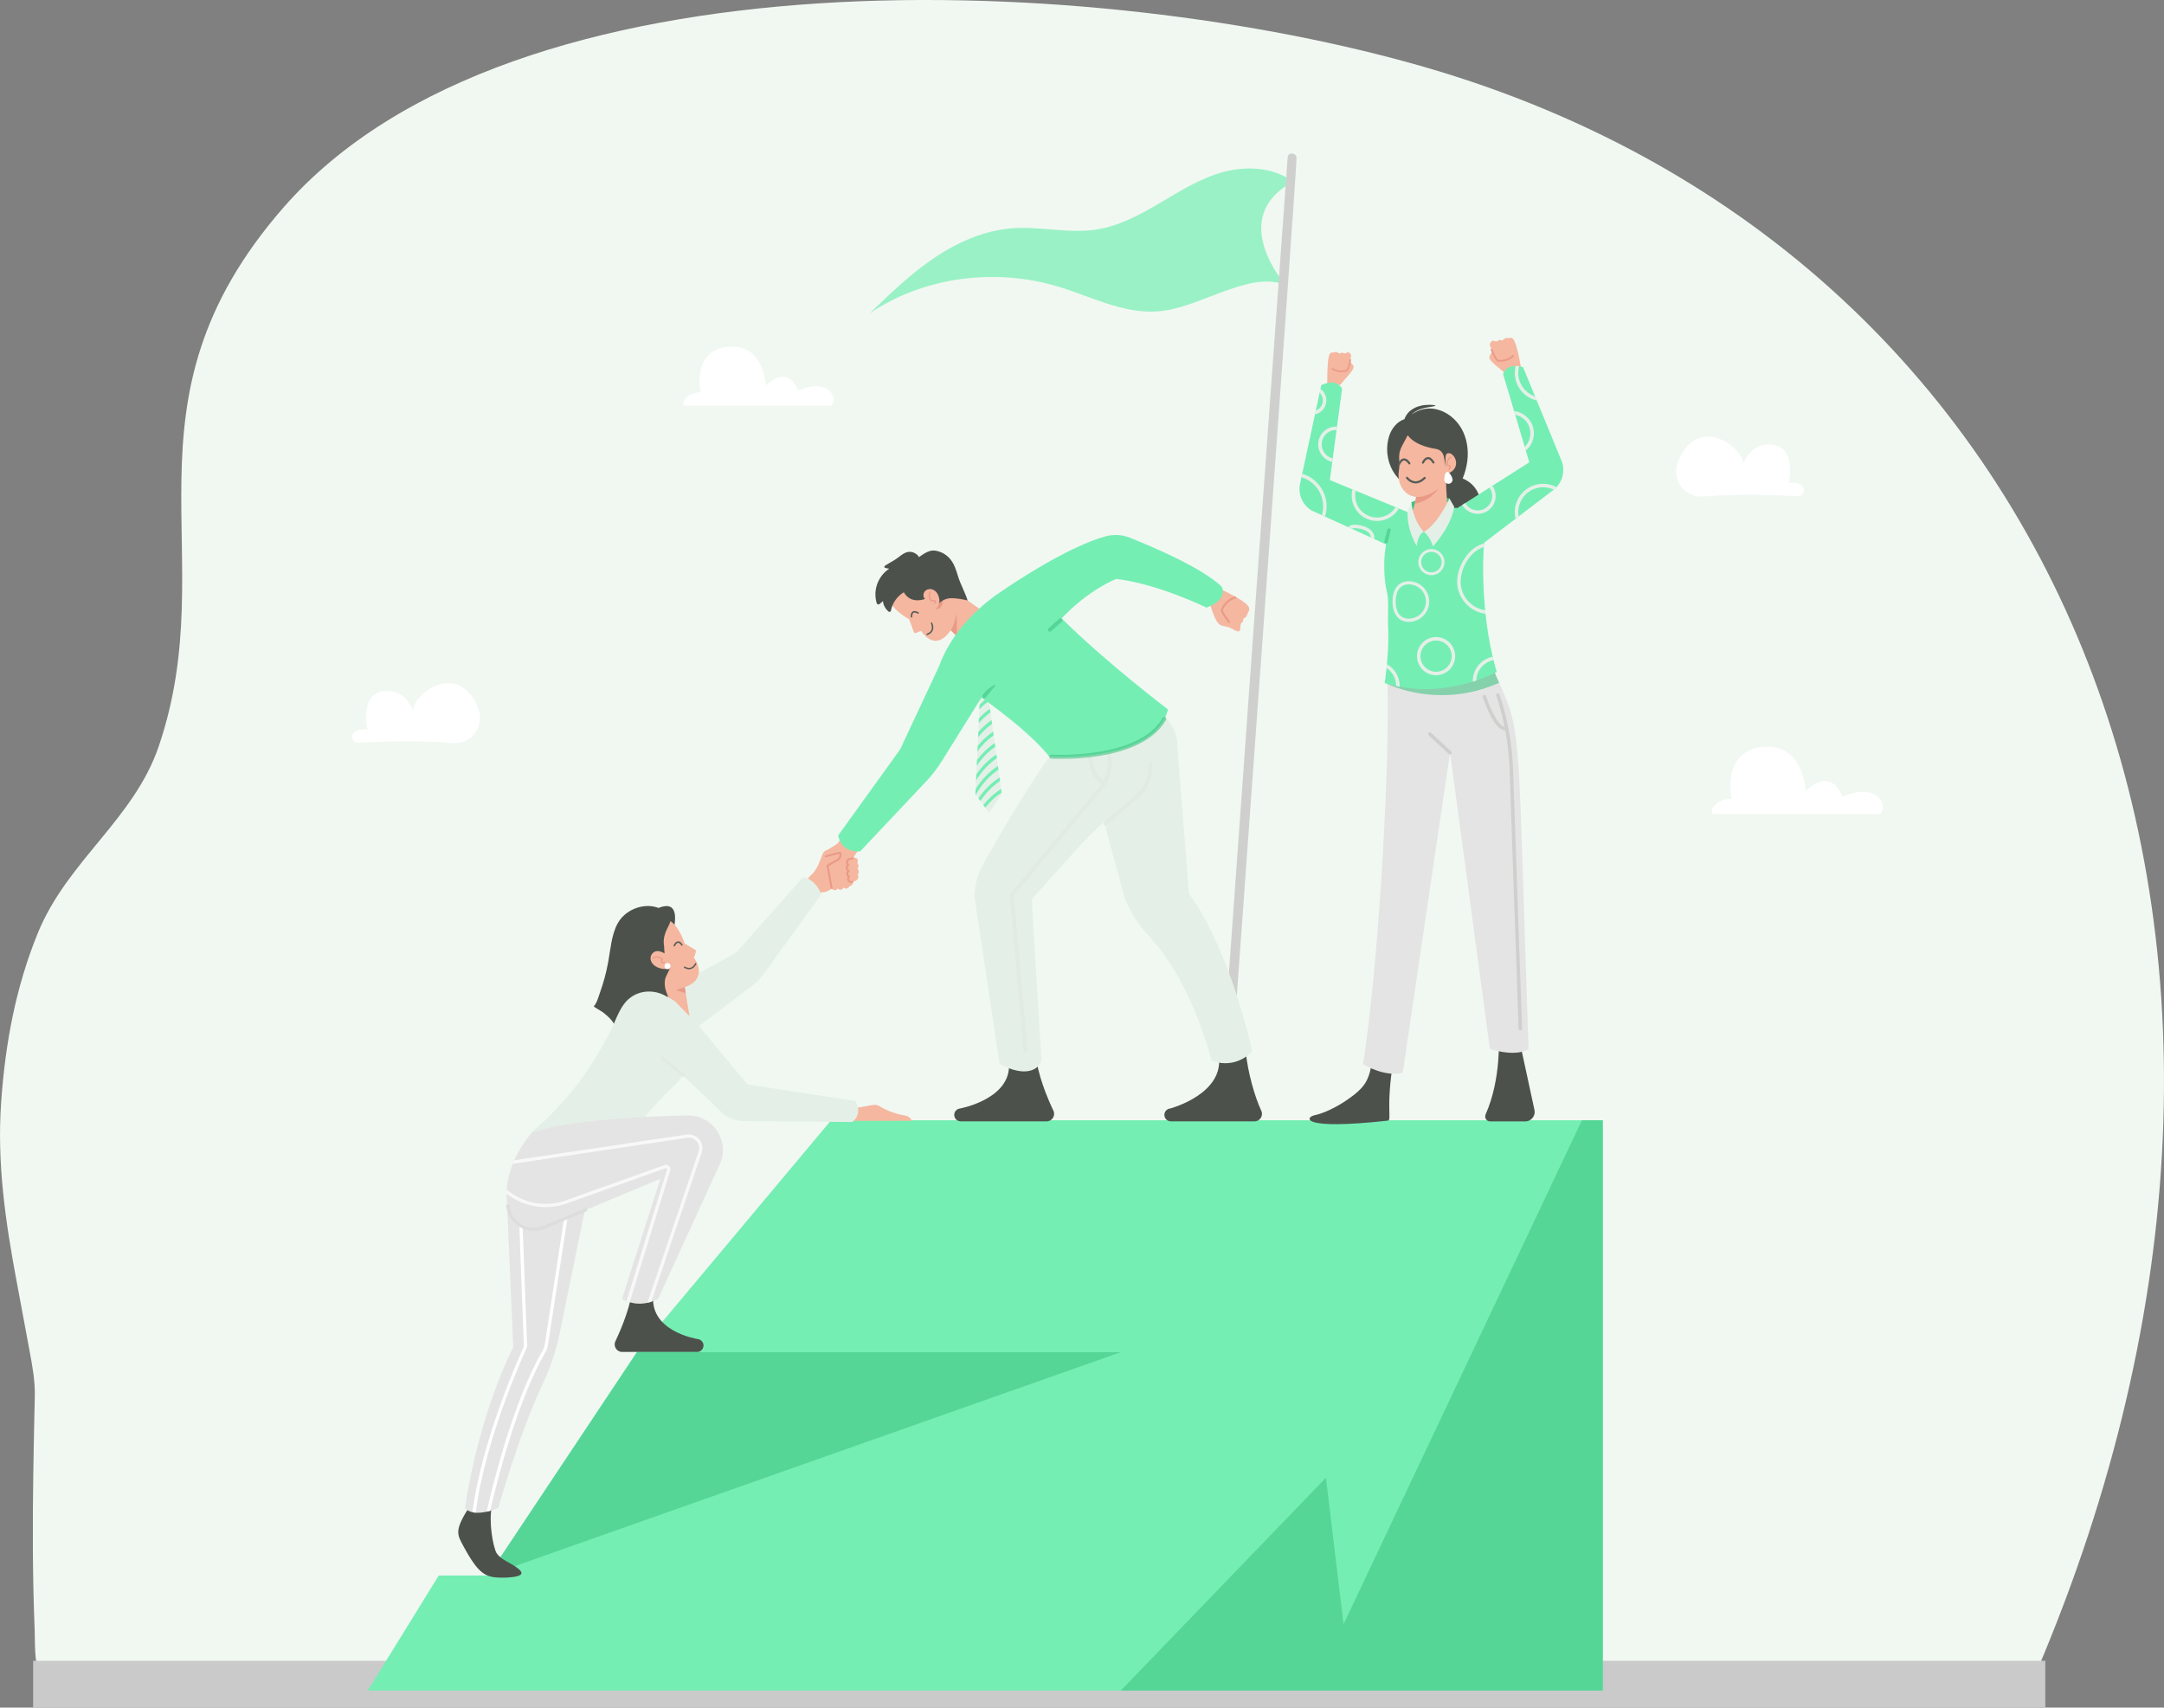 <svg xmlns="http://www.w3.org/2000/svg" width="583" height="460" viewBox="0 0 583 460" fill="none"><rect x="0" y="0" width="583" height="460" fill="#808080" stroke="none"/><g clip-path="url(#clip0_1715_35105)"><path d="M546.681 454.908H269.879C206.631 454.908 143.365 454.031 80.117 455.074C67.859 455.27 55.607 455.656 43.349 456.037C35.112 456.294 21.049 459.712 13.659 454.546C8.754 451.129 9.564 444.362 9.331 438.724C9.037 431.528 8.895 424.325 8.859 417.117C8.785 403.429 9.067 389.742 9.38 376.067C9.472 372.006 8.724 367.988 7.987 364.006C6.796 357.626 5.611 351.252 4.421 344.865C1.456 328.932 -0.827 313.38 0.302 297.049C1.431 280.718 4.329 265.785 10.129 251.497C18.078 231.896 36.051 220.785 42.778 201.012C60.389 149.282 30.256 108.798 76.317 55.957C138.197 -15.037 296.587 -7.227 383.97 18.11C560.658 69.344 632.807 258.589 546.688 454.908H546.681Z" fill="#F1F8F2"></path><path d="M184.184 109.306C184.018 108.748 184.08 108.104 184.466 107.57C185.172 106.607 186.455 105.785 188.757 105.644C188.757 105.644 186.265 94.594 195.914 93.435C205.827 92.245 206.343 103.889 206.343 103.889C206.343 103.889 211.959 97.717 215.029 105.239C215.029 105.239 221.075 102.19 223.978 105.846C224.85 106.944 224.702 108.41 223.953 109.3H184.196L184.184 109.306Z" fill="white"></path><path d="M461.31 219.295C461.119 218.663 461.193 217.927 461.629 217.32C462.433 216.228 463.894 215.289 466.509 215.13C466.509 215.13 463.673 202.559 474.648 201.24C485.924 199.884 486.513 213.13 486.513 213.13C486.513 213.13 492.903 206.105 496.389 214.663C496.389 214.663 503.264 211.197 506.567 215.357C507.555 216.608 507.389 218.271 506.536 219.283H461.304L461.31 219.295Z" fill="white"></path><path d="M96.617 200.085C101.331 199.815 112.386 199.343 121.986 200.159C125.957 200.49 129.389 197.318 129.303 193.337C129.266 191.705 128.683 189.809 127.167 187.662C121.335 179.386 111.195 187.288 111.293 191.49C111.293 191.49 109.243 185.165 103.019 186.275C96.795 187.386 98.998 196.582 98.998 196.582C98.998 196.582 96.991 196.153 95.598 197.104C94.229 198.036 94.966 200.189 96.623 200.091H96.611L96.617 200.085Z" fill="white"></path><path d="M484.266 133.669C479.551 133.399 468.497 132.927 458.896 133.743C454.925 134.074 451.494 130.902 451.58 126.921C451.617 125.289 452.2 123.393 453.716 121.246C459.547 112.97 469.687 120.872 469.589 125.074C469.589 125.074 471.639 118.749 477.863 119.859C484.088 120.97 481.884 130.166 481.884 130.166C481.884 130.166 483.891 129.737 485.285 130.688C486.653 131.62 485.917 133.773 484.259 133.675H484.272L484.266 133.669Z" fill="white"></path><path d="M551.025 447.393H8.93V460H551.025V447.393Z" fill="#CBCACB"></path><path opacity="0.7" d="M346.27 76.699C346.27 76.699 330.421 58.662 348.308 48.994C343.373 45.043 335.841 44.675 329.734 46.288C323.62 47.908 318.163 51.313 312.725 54.534C307.286 57.754 301.602 60.883 295.354 61.84C287.914 62.981 280.333 60.945 272.826 61.484C265.209 62.031 257.972 65.233 251.643 69.509C245.315 73.785 239.784 79.116 234.297 84.423C248.752 74.601 267.854 72.159 284.63 77.073C293.666 79.718 302.437 84.564 311.822 83.883C317.813 83.454 323.368 80.791 329.015 78.754C334.663 76.718 340.629 74.65 346.276 76.693L346.27 76.699Z" fill="#75EEB4"></path><path d="M330.542 305.117C331.082 297.326 349.362 46.099 349.27 43.093C349.27 42.958 349.288 42.817 349.3 42.682C349.411 41.136 347.011 40.817 346.907 42.369C346.366 50.16 328.087 301.387 328.179 304.393C328.179 304.528 328.161 304.67 328.148 304.805C328.038 306.351 330.438 306.67 330.542 305.117Z" fill="#CFD0CD"></path><path d="M431.816 301.779V455.411H99.059L118.204 424.411H131.536L171.581 364.252L223.91 301.779H431.816Z" fill="#75EEB4"></path><path opacity="0.57" d="M431.817 301.779V455.411H301.945L357.226 398.062L361.965 437.522L426.182 301.779H431.817Z" fill="#3EC280"></path><path opacity="0.57" d="M301.95 364.252L131.535 424.411L171.581 364.252H301.95Z" fill="#3EC280"></path><path d="M394.342 142.252C393.029 142.779 391.525 142.896 390.193 142.417C388.358 141.749 387.063 140.006 386.492 138.141C386.037 136.638 385.988 135.043 386.093 133.46C385.043 133.172 383.993 132.712 382.95 132.491C379.74 131.804 376.855 129.693 375.228 126.835C373.608 123.982 373.258 120.43 374.295 117.319C374.946 115.381 376.437 113.522 378.359 112.927C378.463 112.614 378.604 112.301 378.782 112C379.114 111.448 379.537 110.969 379.997 110.589C380.47 110.227 380.967 109.92 381.471 109.718C382.465 109.307 383.41 109.123 384.19 109.08C385.761 108.963 386.713 109.166 386.713 109.282C386.713 109.448 385.755 109.503 384.294 109.792C383.558 109.92 382.711 110.172 381.857 110.571C381.428 110.767 381.016 111.037 380.636 111.35C380.531 111.448 380.427 111.546 380.329 111.65C382.207 110.264 384.564 109.718 386.897 110.233C389.782 110.865 392.274 112.89 393.735 115.454C395.196 118.019 395.662 121.086 395.331 124.012C395.134 125.7 394.686 127.338 394.054 128.914C396.546 129.828 398.492 132.203 398.78 134.859C399.112 137.933 397.203 141.117 394.33 142.258L394.342 142.252Z" fill="#4D514C"></path><path d="M403.753 278.957C403.753 278.957 404.575 290.423 400.242 300.19C399.843 301.086 400.481 302.092 401.457 302.092H410.904C412.5 302.092 413.703 300.644 413.414 299.08L409.068 278.963H403.753V278.957Z" fill="#4D514C"></path><path d="M375.376 285.797C373.277 298.607 375.069 301.754 373.866 301.883C350.001 304.496 351.707 300.95 354.12 300.435C356.563 299.926 359.957 298.331 362.903 296.3C367.863 292.877 368.907 290.963 369.686 285.49C371.957 285.858 373.025 285.539 375.376 285.797Z" fill="#4D514C"></path><path d="M411.83 282.57C411.83 282.57 408.994 284.901 401.388 282.57L390.653 202.791L377.91 288.987C377.91 288.987 373.705 290.404 367.211 286.674C371.066 262.343 374.331 211.484 373.828 184.251C373.803 182.95 373.773 181.699 373.73 180.502C403.205 178.932 398.522 171.508 402.536 180.883C403.162 182.337 403.727 183.6 404.237 184.742C410.086 197.76 408.902 198.232 411.823 282.576L411.83 282.57Z" fill="#E4E4E4"></path><path d="M385.516 197.386C385.325 197.208 385.031 197.22 384.853 197.41C384.675 197.601 384.687 197.895 384.877 198.073L390.34 203.134C390.432 203.22 390.543 203.257 390.659 203.257C390.782 203.257 390.911 203.208 391.003 203.11C391.181 202.92 391.169 202.625 390.979 202.447L385.516 197.386Z" fill="#CFD0CD"></path><path d="M407.632 207.116C407.497 203.454 407.074 199.81 406.38 196.221C406.38 196.153 406.368 196.092 406.343 196.03C405.754 193.006 404.975 190.018 403.992 187.086C403.913 186.84 403.643 186.711 403.397 186.791C403.151 186.871 403.016 187.141 403.102 187.386C404.029 190.153 404.772 192.969 405.343 195.816C405.281 195.803 405.208 195.779 405.128 195.748C404.293 195.392 402.568 193.852 400.34 187.503C400.254 187.257 399.984 187.129 399.745 187.214C399.499 187.3 399.37 187.57 399.456 187.81C401.273 192.981 403.158 196.043 404.901 196.656C405.146 196.742 405.355 196.773 405.533 196.773C406.171 200.19 406.564 203.656 406.693 207.147L409.118 277.098C409.124 277.349 409.333 277.552 409.584 277.552C409.584 277.552 409.597 277.552 409.603 277.552C409.861 277.54 410.063 277.325 410.057 277.067L407.632 207.116Z" fill="#CFD0CD"></path><path opacity="0.57" d="M403.883 183.932C387.482 191.232 373.837 184.251 373.837 184.251C373.812 182.95 373.781 181.699 373.738 180.502C403.214 178.932 398.53 171.508 402.545 180.883C403.171 182.337 403.373 182.797 403.883 183.938V183.932Z" fill="#3EC280"></path><path d="M406.28 91.085C405.894 90.981 405.476 91.036 405.212 91.331C404.439 92.196 404.347 91.153 403.586 91.766C403.328 91.975 402.972 92.012 402.671 91.865C402.659 91.865 402.653 91.852 402.64 91.852C402.303 91.687 401.885 91.809 401.671 92.11C401.572 92.245 401.499 92.386 401.437 92.496C401.364 92.644 401.351 92.809 401.407 92.957L401.916 94.331C402.002 94.57 401.978 94.84 401.836 95.055L401.413 95.717C401.223 96.012 401.186 96.386 401.351 96.693C402.045 98.006 404.66 99.625 406.041 101.03C407.637 100.889 408.877 101.208 409.957 100.036C408.03 88.772 407.189 91.325 406.28 91.085Z" fill="#F5B79F"></path><path d="M401.79 93.958C401.919 93.915 402.047 93.988 402.084 94.111C402.084 94.129 402.612 95.731 403.551 96.927C403.981 96.982 405.982 97.16 407.523 95.688C407.615 95.596 407.762 95.602 407.854 95.694C407.946 95.786 407.94 95.933 407.848 96.025C406.983 96.853 406.007 97.209 405.184 97.35C404.196 97.522 403.435 97.381 403.379 97.369L403.294 97.35L403.238 97.283C402.213 96.013 401.655 94.314 401.63 94.246C401.587 94.123 401.655 93.988 401.784 93.951L401.79 93.958Z" fill="#E99A87"></path><path d="M359.433 94.913C359.758 94.766 360.133 94.748 360.409 94.969C361.225 95.613 361.139 94.68 361.907 95.104C362.171 95.245 362.484 95.226 362.723 95.049C362.729 95.049 362.741 95.036 362.748 95.03C363.024 94.834 363.404 94.877 363.644 95.11C363.748 95.214 363.84 95.325 363.908 95.417C363.994 95.533 364.031 95.68 364.006 95.822L363.773 97.11C363.73 97.337 363.797 97.564 363.951 97.736L364.423 98.251C364.632 98.478 364.724 98.803 364.626 99.098C364.215 100.361 362.165 102.183 361.164 103.631C359.74 103.754 358.696 104.22 357.567 103.361C357.536 93.153 358.672 95.269 359.427 94.92L359.433 94.913Z" fill="#F5B79F"></path><path d="M419.336 131.24C419.171 131.418 418.993 131.59 418.802 131.755L418.6 131.909L409.135 139.123L408.306 139.755L399.835 146.203C399.829 146.264 399.823 146.326 399.817 146.387C399.811 146.412 399.811 146.442 399.805 146.467C399.805 146.491 399.799 146.522 399.799 146.553C399.78 146.743 399.762 147.013 399.743 147.369C399.584 149.884 399.338 156.424 400.118 164.381C400.148 164.694 400.179 165.019 400.216 165.338C400.603 169.001 401.21 172.939 402.149 176.902C402.217 177.209 402.291 177.516 402.364 177.823C402.628 178.884 402.917 179.945 403.23 181.007C403.23 181.007 401.173 182.172 397.718 183.332C397.417 183.436 397.104 183.534 396.778 183.639C391.978 185.136 384.926 186.449 377.075 185.001C376.762 184.945 376.455 184.884 376.142 184.817C375.123 184.608 374.092 184.344 373.048 184.031C373.048 184.031 373.3 182.381 373.545 179.964C373.582 179.633 373.613 179.289 373.65 178.927C373.895 176.252 374.11 172.909 374.018 169.847C373.754 165.375 374.27 161.909 373.656 159.528C372.87 156.461 372.729 151.418 373.177 148.289L373.41 146.651L370.225 145.197L369.316 144.786L364.166 142.436L363.141 141.976L356.978 139.166L356.119 138.774L353.32 137.498C350.828 135.964 349.606 133.007 350.282 130.16L350.632 128.547L350.828 127.626L354.265 111.639L354.492 110.602L355.524 105.798L355.751 104.768L355.972 103.725C360.41 101.761 361.57 104.743 361.57 104.743L360.207 114.909L360.078 115.847L359.053 123.491L358.93 124.43L358.274 129.32L364.369 131.829L365.247 132.191L375.988 136.614L376.872 136.976L379.518 138.068C384.459 137.019 389.001 136.755 392.684 136.823L393.949 136.019L394.741 135.516L401.278 131.356L402.076 130.853L412.013 124.534L411.074 121.369L410.774 120.369L408.208 111.743L407.913 110.743L404.948 100.768C404.948 100.768 405.427 98.584 408.318 98.596C408.607 98.596 408.926 98.62 409.27 98.669C409.595 98.719 409.945 98.792 410.319 98.89L413.566 106.792L414.021 107.896L420.656 124.025C421.675 126.498 421.135 129.32 419.336 131.24Z" fill="#75EEB4"></path><g opacity="0.57"><path d="M373.41 146.387C373.373 146.387 373.33 146.387 373.293 146.375C373.041 146.307 372.894 146.056 372.955 145.804L373.759 142.681C373.827 142.43 374.085 142.277 374.33 142.344C374.582 142.412 374.729 142.663 374.668 142.915L373.864 146.037C373.809 146.246 373.618 146.387 373.41 146.387Z" fill="#3EC280"></path></g><path d="M363.83 96.754C363.714 96.736 363.61 96.816 363.591 96.932C363.591 96.944 363.37 98.441 362.732 99.638C362.363 99.754 360.626 100.22 359.049 99.153C358.951 99.085 358.822 99.116 358.76 99.208C358.699 99.306 358.724 99.435 358.816 99.496C359.699 100.092 360.62 100.257 361.363 100.257C362.259 100.257 362.91 100.018 362.953 100L363.026 99.975L363.063 99.908C363.769 98.632 364.002 97.055 364.009 96.987C364.027 96.871 363.947 96.766 363.83 96.748V96.754Z" fill="#E99A87"></path><path d="M400.12 164.381C396.388 163.835 393.509 160.614 393.509 156.724C393.509 152.835 396.198 148.405 399.746 147.368C399.764 147.012 399.783 146.743 399.801 146.552C399.801 146.522 399.807 146.491 399.807 146.466C399.807 146.442 399.807 146.411 399.82 146.387C395.713 147.368 392.57 152.43 392.57 156.724C392.57 161.019 395.916 164.828 400.219 165.338C400.182 165.019 400.151 164.693 400.12 164.381Z" fill="#E4F0E7"></path><path d="M375.988 136.613C374.951 138.288 373.097 139.405 370.986 139.405C367.739 139.405 365.099 136.761 365.099 133.515C365.099 133.061 365.148 132.613 365.247 132.19L364.369 131.828C364.234 132.368 364.16 132.932 364.16 133.515C364.16 137.276 367.223 140.337 370.986 140.337C373.49 140.337 375.682 138.988 376.872 136.975L375.988 136.613Z" fill="#E4F0E7"></path><path d="M364.939 141.332C364.295 141.332 363.681 141.577 363.141 141.976L364.166 142.436C364.411 142.332 364.669 142.271 364.939 142.271C366.701 142.271 369.303 143.025 369.316 144.786L370.224 145.197C370.243 145.056 370.255 144.927 370.255 144.798C370.255 142.516 367.223 141.332 364.939 141.332Z" fill="#E4F0E7"></path><path d="M385.63 147.902C383.691 147.902 382.113 149.479 382.113 151.424C382.113 153.369 383.691 154.939 385.63 154.939C387.57 154.939 389.154 153.362 389.154 151.424C389.154 149.485 387.576 147.902 385.63 147.902ZM385.63 154.185C384.108 154.185 382.862 152.945 382.862 151.418C382.862 149.89 384.102 148.651 385.63 148.651C387.159 148.651 388.399 149.89 388.399 151.418C388.399 152.945 387.159 154.185 385.63 154.185Z" fill="#E4F0E7"></path><path d="M379.55 156.57C376.523 156.57 375.148 159.03 375.148 162.049C375.148 165.067 376.53 167.527 379.55 167.527C382.57 167.527 385.031 165.067 385.031 162.049C385.031 159.03 382.57 156.57 379.55 156.57ZM379.55 166.656C377.008 166.656 376.008 164.589 376.008 162.043C376.008 159.497 377.002 157.429 379.55 157.429C382.097 157.429 384.165 159.497 384.165 162.043C384.165 164.589 382.097 166.656 379.55 166.656Z" fill="#E4F0E7"></path><path d="M386.89 171.607C384.054 171.607 381.746 173.92 381.746 176.755C381.746 179.589 384.054 181.896 386.89 181.896C389.726 181.896 392.04 179.589 392.04 176.755C392.04 173.92 389.732 171.607 386.89 171.607ZM386.89 180.957C384.57 180.957 382.685 179.074 382.685 176.755C382.685 174.436 384.57 172.546 386.89 172.546C389.21 172.546 391.101 174.436 391.101 176.755C391.101 179.074 389.21 180.957 386.89 180.957Z" fill="#E4F0E7"></path><path d="M402.152 176.902C399.095 177.522 396.781 180.227 396.781 183.467V183.639C397.107 183.534 397.42 183.436 397.72 183.332C397.788 180.596 399.764 178.326 402.367 177.823C402.293 177.516 402.22 177.209 402.152 176.902Z" fill="#E4F0E7"></path><path d="M373.651 178.926C373.614 179.288 373.584 179.631 373.547 179.963C375.112 180.987 376.143 182.754 376.143 184.76V184.815C376.456 184.883 376.763 184.944 377.076 184.999C377.082 184.92 377.082 184.84 377.082 184.76C377.082 182.257 375.695 180.067 373.651 178.926Z" fill="#E4F0E7"></path><path d="M402.076 130.854L401.278 131.357C401.732 131.988 402.003 132.768 402.003 133.608C402.003 135.749 400.259 137.492 398.123 137.492C396.675 137.492 395.404 136.694 394.741 135.516L393.949 136.019C394.778 137.461 396.337 138.43 398.123 138.43C400.781 138.43 402.942 136.271 402.942 133.608C402.942 132.584 402.622 131.633 402.076 130.854Z" fill="#E4F0E7"></path><path d="M359.961 114.903C357.303 114.903 355.137 117.062 355.137 119.725C355.137 122.025 356.763 123.958 358.93 124.43L359.053 123.492C357.346 123.087 356.076 121.553 356.076 119.725C356.076 117.584 357.819 115.841 359.961 115.841C359.998 115.841 360.041 115.841 360.078 115.841L360.207 114.903C360.127 114.896 360.047 114.896 359.961 114.896V114.903Z" fill="#E4F0E7"></path><path d="M355.751 104.76L355.524 105.79C356.058 106.318 356.389 107.048 356.389 107.858C356.389 109.109 355.604 110.177 354.493 110.594L354.266 111.631C356.015 111.269 357.329 109.717 357.329 107.858C357.329 106.588 356.709 105.453 355.751 104.76Z" fill="#E4F0E7"></path><path d="M415.73 130.324C411.519 130.324 408.094 133.754 408.094 137.962C408.094 138.582 408.167 139.177 408.309 139.754L409.137 139.122C409.07 138.748 409.033 138.355 409.033 137.962C409.033 134.269 412.041 131.263 415.73 131.263C416.755 131.263 417.731 131.496 418.602 131.907L418.805 131.754C418.995 131.588 419.173 131.416 419.339 131.238C418.265 130.656 417.031 130.324 415.73 130.324Z" fill="#E4F0E7"></path><path d="M350.829 127.625L350.633 128.545C354.003 129.576 356.464 132.717 356.464 136.423C356.464 137.238 356.347 138.03 356.12 138.772L356.98 139.165C357.25 138.3 357.397 137.38 357.397 136.423C357.397 132.269 354.623 128.754 350.829 127.625Z" fill="#E4F0E7"></path><path d="M413.569 106.792C410.936 105.89 409.033 103.393 409.033 100.455C409.033 99.835 409.119 99.24 409.272 98.669C408.929 98.62 408.609 98.596 408.321 98.596C408.174 99.191 408.094 99.817 408.094 100.455C408.094 104.074 410.629 107.117 414.023 107.896L413.569 106.792Z" fill="#E4F0E7"></path><path d="M407.914 110.736L408.209 111.736C410.541 112.203 412.303 114.264 412.303 116.73C412.303 118.154 411.72 119.442 410.774 120.362L411.075 121.362C412.401 120.252 413.242 118.589 413.242 116.73C413.242 113.644 410.91 111.092 407.914 110.736Z" fill="#E4F0E7"></path><path d="M380.235 135.3C380.235 135.3 384.673 133.134 390.474 134.233C390.474 134.233 389.105 140.46 383.599 143.282C383.599 143.282 380.082 141.134 380.235 135.3Z" fill="#3EC280"></path><path d="M390.023 136.858C389.992 136.987 389.962 137.103 389.919 137.226C388.507 142.183 383.603 143.281 383.603 143.281C380.46 141.073 380.595 138.03 380.57 137.766C380.57 137.754 380.57 137.748 380.57 137.748C380.65 137.422 381.147 135.766 381.215 135.459C381.252 135.269 381.301 135.085 381.331 134.901C381.331 134.889 381.338 134.889 381.338 134.876C381.73 132.981 381.927 131.422 382.062 130.165C382.062 130.146 382.062 130.134 382.062 130.109C382.08 129.975 382.093 129.852 382.111 129.729C382.602 125.079 382.436 124.797 389.753 126.257C389.379 129.422 389.704 133.582 390.017 136.858H390.023Z" fill="#F5B79F"></path><path d="M381.168 135.657C386.048 134.896 388.03 130.749 388.03 130.749L382.064 130.16C381.929 131.424 381.561 133.755 381.168 135.651V135.657Z" fill="#E99A87"></path><path d="M382.691 133.816C382.937 133.786 383.188 133.737 383.446 133.675C386.392 132.945 389.805 130.559 389.689 127.184C389.486 121 389.633 121.418 389.241 125.786C389.222 123.522 389.112 121.295 386.798 120.921C384.379 120.54 380.966 119.589 379.248 117.252C377.584 120.546 376.731 121.209 376.976 124.092C377.05 124.97 377.026 125.853 376.878 126.718C376.209 130.608 378.689 134.319 382.685 133.816H382.691Z" fill="#F5B79F"></path><path d="M389.452 123.436C389.421 122.97 389.483 122.43 389.876 122.184C390.262 121.945 390.784 122.123 391.146 122.399C392.085 123.105 392.515 124.43 392.165 125.552C391.822 126.675 390.723 127.528 389.55 127.589C389.452 126.24 389.532 124.786 389.452 123.442V123.436Z" fill="#F5B79F"></path><path d="M390.371 126.547C390.426 126.547 390.488 126.529 390.525 126.473C390.85 125.989 390.936 125.663 390.795 125.449C390.715 125.326 390.525 125.203 390.095 125.295C389.856 123.774 390.924 123.314 390.936 123.308C391.022 123.271 391.059 123.173 391.028 123.093C390.991 123.007 390.893 122.97 390.813 123.001C390.801 123.001 389.487 123.571 389.776 125.351C389.788 125.437 389.837 125.516 389.911 125.565C389.984 125.614 390.077 125.633 390.162 125.614C390.39 125.565 390.5 125.596 390.525 125.627C390.525 125.627 390.604 125.756 390.255 126.277C390.205 126.351 390.224 126.455 390.298 126.51C390.322 126.529 390.347 126.535 390.377 126.541L390.371 126.547Z" fill="#E99A87"></path><path d="M391.315 129.018C391.42 129.625 391.015 130.202 390.407 130.306C389.799 130.411 389.222 130.006 389.118 129.398C389.013 128.791 389.247 127.239 389.854 127.135C390.462 127.03 391.211 128.411 391.315 129.018Z" fill="white"></path><path d="M383.605 143.282C383.605 143.282 385.208 144.318 386.048 147.202C386.048 147.202 390.959 141.944 391.775 136.527L390.48 134.232C390.48 134.232 387.651 140.907 383.605 143.282Z" fill="#E4F0E7"></path><path d="M383.607 143.282C383.607 143.282 382.134 143.503 381.667 147.074C381.667 147.074 378.862 142.577 379.243 137.57L380.243 135.307C380.243 135.307 380.581 140.086 383.607 143.288V143.282Z" fill="#E4F0E7"></path><path d="M233.983 225.215L230.146 230.595C229.962 231.129 229.852 236.197 229.852 236.197L229.84 237.706C229.821 238.344 229.238 238.614 228.9 238.755C228.882 238.767 228.864 238.767 228.851 238.779C228.839 238.792 228.839 238.804 228.827 238.81C228.489 239.338 228.09 239.417 227.789 239.356C227.66 239.332 227.544 239.283 227.464 239.233C227.409 239.19 227.36 239.154 227.329 239.129C227.298 239.098 227.28 239.08 227.28 239.08C227.268 239.105 227.255 239.111 227.243 239.129C227.12 239.301 227.016 239.454 226.893 239.534C226.543 239.767 226.224 239.681 226.015 239.571C225.893 239.503 225.794 239.399 225.739 239.344C225.727 239.319 225.709 239.301 225.709 239.301C225.696 239.325 225.678 239.344 225.666 239.362C225.371 239.767 225.046 239.847 224.757 239.792C224.37 239.718 224.07 239.393 224.057 239.375L223.64 237.08L222.707 231.816C222.695 231.736 222.682 231.651 222.682 231.571C221.584 232.264 220.602 232.675 220.602 232.675L221.645 229.982C221.774 229.644 222.026 229.368 222.339 229.203C222.713 229.006 223.1 228.841 223.456 228.614L225.659 227.233L229.729 221.037L233.983 225.215Z" fill="#F5B79F"></path><path d="M218.384 244.079L221.263 240.38C222.816 240.459 224.068 239.386 224.068 239.386L222.969 233.171L225.639 231.76C225.94 231.601 226.179 231.367 226.339 231.073C226.498 230.754 226.517 230.269 226.48 230.079C226.449 229.938 226.327 229.846 226.198 229.84C226.167 229.84 226.136 229.84 226.106 229.852L225.934 229.907L225.105 230.147L224.847 230.226L222.239 231.005C221.784 231.171 221.392 231.453 221.097 231.828C220.986 231.963 220.894 232.11 220.815 232.275C220.182 233.558 219.44 235.036 218.298 235.901L214.363 240.821L218.384 244.091V244.079Z" fill="#F5B79F"></path><path d="M229.31 237.577C229.31 237.577 229.322 237.577 229.328 237.577L230.329 237.35C230.476 237.319 230.605 237.252 230.715 237.16C231.636 236.485 231.09 235.687 231.09 235.687C231.722 234.601 231.071 234.086 231.022 234.049C231.661 233.154 230.949 232.473 230.949 232.473C231.28 231.841 230.991 231.411 230.973 231.387C230.936 231.313 230.881 231.252 230.813 231.203C230.648 231.08 230.427 231.049 230.23 231.105L228.726 231.454C228.585 231.497 228.463 231.583 228.377 231.7C228.272 231.847 228.217 231.976 228.192 232.092C228.192 232.092 228.057 232.534 228.512 232.988C228.42 233.074 228.34 233.16 228.285 233.246C227.726 234.031 228.598 234.595 228.598 234.595C227.738 235.497 228.72 236.166 228.72 236.166C228.72 236.166 228.168 236.89 228.733 237.417C228.886 237.559 229.101 237.626 229.31 237.589V237.577Z" fill="#F5B79F"></path><path d="M228.378 236.203C228.224 236.05 228.028 235.786 227.991 235.448C227.96 235.166 228.04 234.89 228.23 234.62C228.083 234.473 227.905 234.246 227.85 233.952C227.795 233.657 227.868 233.369 228.065 233.093C228.095 233.05 228.126 233.013 228.163 232.97C227.807 232.485 227.936 232.037 227.942 232.037C227.973 231.872 228.046 231.706 228.169 231.54C228.286 231.381 228.458 231.264 228.672 231.197L229.728 230.952C229.869 230.921 230.01 231.007 230.041 231.148C230.072 231.289 229.986 231.43 229.845 231.461L228.807 231.7C228.715 231.731 228.642 231.78 228.593 231.847C228.519 231.952 228.47 232.05 228.451 232.16C228.451 232.172 228.372 232.473 228.703 232.798L228.899 232.988L228.697 233.172C228.605 233.258 228.543 233.326 228.5 233.393C228.384 233.553 228.341 233.706 228.372 233.853C228.427 234.154 228.746 234.369 228.752 234.369L229.016 234.54L228.801 234.767C228.593 234.982 228.5 235.191 228.525 235.393C228.556 235.718 228.881 235.939 228.881 235.945L229.108 236.099L228.942 236.32C228.942 236.32 228.531 236.866 228.93 237.221C229.028 237.313 229.157 237.356 229.28 237.332L229.581 237.264C229.722 237.234 229.857 237.32 229.894 237.461C229.9 237.498 229.9 237.534 229.894 237.565C229.875 237.663 229.802 237.743 229.697 237.767L229.409 237.829L229.323 237.841C229.059 237.872 228.783 237.78 228.58 237.596C228.089 237.154 228.206 236.571 228.396 236.203H228.378Z" fill="#E99A87"></path><path d="M223.772 239.228L222.673 233.031L225.571 231.369C225.902 231.178 226.123 230.835 226.16 230.448L226.228 229.988L222.403 230.939C222.268 230.982 222.262 230.902 222.219 230.767C222.176 230.632 222.25 230.485 222.385 230.442L226.068 229.497C226.228 229.448 226.399 229.479 226.534 229.583C226.663 229.688 226.737 229.853 226.719 230.019L226.676 230.497C226.676 230.553 226.663 230.608 226.651 230.669C226.559 231.154 226.258 231.571 225.829 231.823L223.25 233.301L224.288 239.142C224.312 239.283 224.22 239.418 224.079 239.442C223.938 239.467 223.803 239.375 223.778 239.234L223.772 239.228Z" fill="#E99A87"></path><path d="M221.271 240.999L205.834 262.257C204.882 263.564 203.747 264.723 202.458 265.699L182.061 281.159L176.684 268.502L198.29 256.631L216.404 236.232C216.404 236.232 219.817 236.828 221.265 240.993L221.271 240.999Z" fill="#E4F0E7"></path><path d="M180.732 253.123C180.732 253.123 185.09 240.927 176.797 244.859C176.797 244.859 169.505 250.614 180.732 253.123Z" fill="#4D514C"></path><path d="M186.357 277.35L177.009 275.271C176.892 273.154 175.83 267.694 175.83 267.694C175.585 258.154 182.65 263.817 184.387 265.35L184.473 265.903L184.737 267.528L186.351 277.344L186.357 277.35Z" fill="#F5B79F"></path><path d="M180.42 266.399C180.42 266.399 171.827 259.552 169.617 256.129C172.244 253.442 170.483 255.245 177.861 247.675C182.102 246.472 184.441 254.141 184.441 254.141C187.522 256.006 187.467 255.926 187.479 255.988C187.467 256.791 187.123 257.613 186.921 257.883C190.444 263.031 186.786 266.534 180.427 266.405L180.42 266.399Z" fill="#F5B79F"></path><path d="M178.546 258.576L178.62 258.484L178.546 258.386C178.264 258.012 177.779 257.742 177.226 257.662C176.723 257.582 176.189 257.711 175.772 258.005C175.704 258.054 175.686 258.153 175.735 258.22C175.784 258.288 175.876 258.306 175.95 258.257C176.299 258.005 176.748 257.901 177.177 257.962C177.607 258.03 177.987 258.22 178.227 258.484C178.123 258.65 178.067 258.828 178.08 258.993C178.098 259.257 178.276 259.484 178.509 259.545C178.644 259.582 178.798 259.545 178.921 259.459C179.031 259.38 179.099 259.263 179.105 259.14C179.105 259.054 179.049 258.981 178.963 258.975C178.878 258.975 178.81 259.03 178.804 259.116C178.804 259.165 178.761 259.202 178.743 259.214C178.693 259.251 178.638 259.263 178.589 259.251C178.485 259.226 178.399 259.104 178.386 258.975C178.38 258.846 178.436 258.705 178.54 258.57L178.546 258.576Z" fill="#E99A87"></path><path d="M179.057 261.289C179.057 261.289 180.745 260.915 180.555 260.16C180.555 260.16 181.211 262.185 178.198 262.283C178.198 262.283 177.921 261.749 179.057 261.289Z" fill="#E99A87"></path><path d="M180.188 249.282C180.121 249.411 180.053 249.54 179.986 249.675C179.132 251.301 178.568 252.97 178.905 254.816C178.936 254.994 179.003 256.798 179.053 256.822C178.334 256.448 177.518 256.062 176.714 256.258C175.879 256.448 175.29 257.27 175.265 258.092C175.247 258.914 175.732 259.681 176.407 260.172C177.082 260.669 177.929 260.914 178.782 261.019C179.421 261.098 179.832 260.945 180.391 260.706C180.188 261.988 179.212 262.933 179.102 264.282C179.016 265.35 179.181 266.436 179.587 267.423C180.053 268.558 180.078 269.123 179.986 270.381C179.814 272.687 179.359 275.485 177.352 276.945C174.78 278.822 170.281 278.969 167.298 278.387C166.033 277.509 165.733 276.025 164.806 274.908C164.082 274.031 163.204 273.295 162.308 272.601C162.056 272.405 160.024 271.282 159.993 271.123C159.969 270.994 160.307 270.693 160.368 270.589C160.908 269.712 161.209 268.608 161.553 267.644C162.547 264.89 163.32 262.062 163.848 259.184C164.474 255.767 164.714 251.896 166.377 248.785C168.943 243.982 176.456 242.166 180.121 246.54C180.919 247.497 180.655 248.344 180.182 249.289L180.188 249.282Z" fill="#4D514C"></path><path d="M180.658 260.147C180.72 260.601 180.4 261.018 179.952 261.079C179.498 261.141 179.081 260.822 179.019 260.374C178.958 259.92 179.277 259.503 179.725 259.441C180.179 259.38 180.597 259.699 180.658 260.147Z" fill="white"></path><path d="M184.742 267.528L182.09 266.718L184.471 265.902L184.742 267.528Z" fill="#E99A87"></path><path d="M227.959 298.908L235.184 297.657C235.798 297.552 236.424 297.681 236.952 298.006C238.093 298.706 240.469 299.933 243.9 300.515C244.483 300.614 245.011 300.939 245.361 301.417L245.742 301.933H227.953V298.914L227.959 298.908Z" fill="#F5B79F"></path><path d="M229.597 302.246L199.821 302C198.207 301.841 196.66 301.319 195.285 300.467L184.027 289.73C183.229 290.798 182.272 291.872 181.142 292.945C176.263 297.559 170.708 303.706 168.67 309.375C149.832 307.068 145.271 306.43 143.399 306.043L143.159 305.246C143.067 304.933 145.105 303.344 145.332 303.135C146.664 301.908 147.978 300.663 149.242 299.368C153.312 295.203 156.897 290.577 159.99 285.645C161.611 283.062 163.115 280.387 164.496 277.675C166.024 274.675 167.055 270.767 169.885 268.7C172.561 266.737 176.164 266.608 179.098 268.16C179.939 268.602 180.836 269.105 181.775 269.663L183.874 271.816L188.306 276.368C188.306 276.368 201.38 292.111 201.386 292.117L230.426 296.559C232.593 300.24 229.61 302.246 229.61 302.246H229.597Z" fill="#E4F0E7"></path><path d="M184.354 289.294L178.56 284.588C178.369 284.435 178.093 284.466 177.946 284.65C177.792 284.84 177.823 285.116 178.007 285.263L183.802 289.969C183.839 289.999 183.882 290.024 183.925 290.042C184.096 290.104 184.293 290.055 184.416 289.907C184.569 289.717 184.538 289.441 184.354 289.294Z" fill="#E1EAE3"></path><path d="M136.377 424.976C130.829 425.092 129.159 424.681 124.236 415.362C122.849 412.601 122.757 411.166 128.619 402.65C131.602 404.411 128.662 402.012 132.965 404.552C131.522 407.485 132.345 414.595 133.517 417.834C133.971 419.086 135.487 420.08 136.66 420.712C142.295 423.724 141.294 424.712 136.371 424.982L136.377 424.976Z" fill="#4D514C"></path><path d="M159.383 317.166L151.256 356.859C150.274 362.258 148.684 367.546 146.333 372.51C139.827 386.246 134.247 406.215 134.247 406.215C133.449 406.54 132.719 406.792 132.049 406.982C131.712 407.08 131.399 407.16 131.092 407.227C129.889 407.491 128.919 407.553 128.146 407.491C127.826 407.467 127.538 407.424 127.28 407.362C125.77 407.025 125.285 406.215 125.285 406.215C129.183 380.117 138.261 362.939 138.261 362.939L136.586 323.89L139.642 322.988L140.508 322.73L159.383 317.166Z" fill="#E4E4E4"></path><path d="M165.794 361.319C165.162 362.651 166.132 364.184 167.611 364.184H187.787C188.819 364.184 189.531 363.344 189.531 362.442C189.531 362.105 189.432 361.761 189.211 361.448C188.904 361.012 188.42 360.743 187.892 360.706C187.892 360.706 174.32 358.614 176.112 348.172L170.576 345.951C170.097 351.485 167.476 357.761 165.788 361.319H165.794Z" fill="#4D514C"></path><path d="M266.599 165.693L264.525 175.037C261.069 174.926 258.798 172.816 258.798 172.816C258.693 172.669 258.583 172.515 258.472 172.362C258.27 172.086 258.055 171.81 257.84 171.546C257.018 170.564 256.109 169.669 255.207 169.043C255.182 169.031 255.158 169.006 255.127 168.988C255.035 168.92 254.943 168.865 254.857 168.81C254.783 168.767 254.716 168.724 254.636 168.675C254.636 168.675 250.486 156.583 260.228 161.429C260.228 161.429 264.727 164.693 266.599 165.693Z" fill="#F5B79F"></path><path d="M257.841 171.546C257.018 170.564 256.11 169.669 255.208 169.043C255.183 169.031 255.158 169.006 255.128 168.988C255.042 168.932 254.944 168.871 254.852 168.81L257.712 165.178L257.835 171.546H257.841Z" fill="#E99A87"></path><path d="M246.788 170.504L248.12 169.933C248.991 171.166 249.832 171.909 250.63 172.283C253.859 173.835 256.308 169.559 256.541 169.136C256.554 169.111 256.56 169.105 256.56 169.105C257.388 167.148 257.726 165.185 257.726 165.185C257.726 165.185 252.625 155.455 249.673 152.639L247.181 154.283L239.809 159.123C237.82 163.056 244.916 166.804 244.916 166.804L246.199 170.271C246.309 170.504 246.561 170.596 246.788 170.516V170.504Z" fill="#F5B79F"></path><path d="M251.199 162.08L251.113 162.16L251.015 162.093C250.622 161.829 250.34 161.363 250.223 160.81C250.119 160.307 250.223 159.774 250.5 159.344C250.543 159.277 250.641 159.252 250.708 159.301C250.782 159.344 250.8 159.442 250.751 159.51C250.518 159.872 250.432 160.326 250.518 160.749C250.604 161.178 250.813 161.547 251.095 161.774C251.255 161.657 251.433 161.602 251.598 161.602C251.862 161.602 252.095 161.774 252.169 162.001C252.212 162.136 252.188 162.289 252.108 162.412C252.034 162.522 251.917 162.596 251.795 162.614C251.709 162.614 251.635 162.565 251.623 162.479C251.617 162.399 251.672 162.32 251.758 162.313C251.807 162.313 251.838 162.264 251.85 162.246C251.881 162.197 251.893 162.136 251.881 162.093C251.85 161.988 251.727 161.909 251.598 161.909C251.469 161.909 251.328 161.97 251.205 162.08H251.199Z" fill="#E99A87"></path><path d="M253.011 162.529C253.011 162.529 252.563 164.197 251.82 163.976C251.82 163.976 253.815 164.719 254.042 161.719C254.042 161.719 253.521 161.418 253.011 162.529Z" fill="#E99A87"></path><path d="M256.006 150.614C257.098 151.939 257.614 153.627 258.111 155.265C258.755 157.406 260.038 159.627 260.683 161.762C259.467 161.436 257.608 161.13 256.349 161.142C255.091 161.148 253.876 161.62 253.01 162.535C253.231 161.817 252.992 160.847 252.685 160.173C252.378 159.51 251.807 158.952 251.095 158.755C250.395 158.559 249.567 158.78 249.112 159.351C248.658 159.927 248.67 160.841 249.198 161.344C249.198 161.344 245.62 162.841 243.649 159.798C243.594 159.725 243.539 159.639 243.49 159.547C241.679 160.627 240.421 162.467 240.016 164.522C239.96 164.811 239.604 164.933 239.383 164.743C238.548 164.05 237.971 163.001 237.873 161.933C237.56 162.185 237.259 162.461 236.953 162.725C236.701 162.952 236.296 162.829 236.198 162.51C235.719 160.933 235.725 159.216 236.222 157.639C236.793 155.847 237.971 154.222 239.555 153.203C239.291 153.16 238.898 153.081 238.518 153.001C238.235 152.946 238.162 152.578 238.395 152.418C239.586 151.614 241.065 150.927 242.133 150.068C242.888 149.467 243.68 148.847 244.631 148.688C245.755 148.498 247.013 149.074 247.59 150.062C248.904 149.16 250.34 148.099 251.924 148.326C253.501 148.547 254.98 149.375 255.993 150.602L256.006 150.614Z" fill="#4D514C"></path><path d="M269.902 213.914L266.477 218.963L265.44 217.564L264.918 216.859L264.12 215.779L263.586 215.068L262.88 214.11L262.782 213.975L262.849 212.552L262.954 210.27L263.033 208.62L263.138 206.313L263.211 204.767L263.322 202.436L263.389 200.957L263.5 198.614L263.568 197.209L263.672 194.853L263.739 193.503L263.85 191.135L263.911 189.834L264.022 187.46L264.077 186.209L264.187 183.834L264.243 182.614L264.347 180.442C264.31 180.411 264.267 180.38 264.23 180.344C264.016 180.166 263.825 179.939 263.66 179.681C263.328 179.196 263.089 178.62 262.923 178.117C262.794 177.736 262.708 177.399 262.653 177.172C262.616 177 262.598 176.896 262.598 176.896C262.862 176.681 263.193 176.491 263.555 176.331C263.555 176.331 263.559 176.329 263.568 176.325C264.427 175.951 265.421 175.724 265.931 175.626C265.937 175.632 265.937 175.626 265.943 175.626C266.133 175.583 266.25 175.564 266.25 175.564C266.324 176.38 266.274 177.141 266.158 177.798C266.084 178.27 265.974 178.699 265.857 179.061C265.575 179.945 265.256 180.466 265.256 180.466L265.421 181.675L265.562 182.663L265.851 184.755L265.992 185.748L266.281 187.828L266.416 188.828L266.704 190.914L266.845 191.908L267.134 194.006L267.275 194.988L267.563 197.092L267.698 198.068L267.993 200.172L268.128 201.16L268.423 203.258L268.558 204.239L268.852 206.344L268.988 207.325L269.282 209.442L269.417 210.411L269.712 212.528L269.847 213.491L269.902 213.914Z" fill="#E4F0E7"></path><path d="M283.798 299.202C284.43 300.533 283.46 302.067 281.981 302.067H258.821C257.79 302.067 257.078 301.227 257.078 300.325C257.078 299.987 257.176 299.644 257.397 299.331C257.704 298.895 258.189 298.625 258.717 298.589C258.717 298.589 273.486 295.852 271.693 285.411L279.01 283.834C279.489 289.368 282.11 295.644 283.798 299.202Z" fill="#4D514C"></path><path d="M339.797 299.202C340.429 300.534 339.46 302.067 337.98 302.067H315.435C314.403 302.067 313.691 301.227 313.691 300.325C313.691 299.988 313.79 299.644 314.011 299.331C314.318 298.896 314.802 298.626 315.33 298.589C315.33 298.589 330.099 294.626 328.306 284.184L335.623 283.221C336.102 288.754 338.109 295.644 339.797 299.202Z" fill="#4D514C"></path><path d="M337.391 283.251C332.118 288.447 326.373 285.668 326.373 285.668C321.825 268.644 314.667 257.852 310.616 253.398C306.933 249.343 305.196 247.153 303.035 242.122L294.988 212.527L317.055 199.012L320.327 240.723C331.474 255.822 337.391 283.251 337.391 283.251Z" fill="#E4F0E7"></path><path d="M311.77 191.324C311.77 191.324 323.825 199.3 311.794 208.993C304.619 214.772 297.683 220.84 291.268 227.453L277.967 242.244L280.618 285.79C280.618 285.79 278.82 291.545 269.287 286.637L262.572 241.895C262.492 238.766 263.247 235.68 264.77 232.944C269.3 224.803 282.356 202.49 287.119 198.588L311.77 191.33V191.324Z" fill="#E4F0E7"></path><path d="M297.85 222.318C297.696 222.318 297.549 222.257 297.444 222.134C297.254 221.907 297.279 221.57 297.5 221.379L305.909 214.238C307.984 212.453 309.254 209.858 309.396 207.128L309.457 205.919C309.469 205.625 309.721 205.41 310.022 205.41C310.316 205.422 310.543 205.68 310.531 205.975L310.47 207.183C310.316 210.208 308.911 213.079 306.615 215.054L298.206 222.195C298.107 222.281 297.978 222.324 297.856 222.324L297.85 222.318Z" fill="#E1EAE3"></path><path d="M296.059 213.712C298.52 211.264 299.773 207.872 299.496 204.412L299.355 202.694C299.331 202.399 299.073 202.178 298.778 202.203C298.484 202.228 298.263 202.485 298.287 202.78L298.428 204.498C298.588 206.442 298.207 208.363 297.366 210.074C296.777 209.841 294.794 208.725 294.205 204.05C294.168 203.755 293.904 203.547 293.604 203.583C293.309 203.62 293.1 203.89 293.137 204.185C293.757 209.099 295.856 210.59 296.838 211.019C296.403 211.712 295.893 212.369 295.298 212.958L273.139 239.577C272.507 240.179 272.138 240.988 272.102 241.859V241.896L275.76 283.031C275.784 283.307 276.018 283.522 276.294 283.522C276.312 283.522 276.325 283.522 276.343 283.522C276.638 283.498 276.859 283.234 276.828 282.939L273.176 241.878C273.213 241.301 273.458 240.761 273.894 240.35L296.065 213.718L296.059 213.712Z" fill="#E1EAE3"></path><path d="M332.113 169.473C335.213 171.374 333.574 168.338 334.562 167.718C335.366 167.197 334.439 166.792 335.465 166.344C335.808 166.19 335.9 165.816 336.035 165.46C336.588 163.963 338.601 163.381 328.412 158.473C328.019 159.454 327.534 161.006 325.797 162.166C328.399 170.779 328.983 167.589 332.113 169.479V169.473Z" fill="#F5B79F"></path><path d="M325.043 163.681C325.043 163.681 312.024 157.276 300.73 155.951C300.73 155.951 293.352 158.767 286.01 166.589C298.514 178.92 314.657 191.098 314.657 191.098C311.073 205.626 282.659 203.798 282.659 203.798C278.46 198.491 270.966 192.601 264.416 187.89L253.779 204.957C252.551 206.933 251.127 208.779 249.531 210.473L231.718 229.368C226.169 229.632 225.844 225.006 225.844 225.006L242.503 201.884L252.993 179.473C256.16 170.742 262.642 164.485 267.946 160.577C267.958 160.577 267.982 160.552 268.013 160.528C268.032 160.509 268.05 160.497 268.068 160.485C268.111 160.46 268.167 160.417 268.234 160.368C268.713 160.037 269.726 159.331 271.138 158.387C271.174 158.368 271.211 158.344 271.248 158.313C276.95 154.503 288.877 147 297.796 144.491C299.993 143.877 302.326 144.006 304.437 144.859C310.741 147.405 323.533 152.798 329.101 157.982C329.101 157.982 331.181 161.423 325.043 163.681Z" fill="#75EEB4"></path><g opacity="0.57"><path d="M265.145 188.104C265.028 188.104 264.905 188.067 264.807 187.987C264.574 187.803 264.537 187.466 264.727 187.233L267.134 184.239C267.318 184.006 267.655 183.969 267.889 184.159C268.122 184.343 268.159 184.68 267.968 184.914L265.562 187.907C265.458 188.042 265.298 188.11 265.145 188.11V188.104Z" fill="#3EC280"></path></g><g opacity="0.57"><path d="M282.738 170.165C282.621 170.146 282.511 170.085 282.425 169.993C282.229 169.772 282.247 169.435 282.468 169.238L285.347 166.692C285.568 166.496 285.905 166.515 286.108 166.735C286.304 166.956 286.286 167.294 286.065 167.496L283.186 170.042C283.057 170.153 282.891 170.196 282.738 170.171V170.165Z" fill="#3EC280"></path></g><path d="M331.302 167.736C331.419 167.638 331.419 167.472 331.321 167.362C331.309 167.35 330.05 165.933 329.424 164.344C329.608 163.896 330.572 161.853 332.874 161.196C333.015 161.16 333.095 161.012 333.052 160.871C333.009 160.73 332.868 160.65 332.726 160.693C331.437 161.061 330.535 161.804 329.934 162.521C329.209 163.38 328.915 164.196 328.89 164.258L328.859 164.35L328.896 164.442C329.547 166.16 330.873 167.656 330.934 167.718C331.032 167.828 331.198 167.834 331.302 167.736Z" fill="#E99A87"></path><g opacity="0.57"><path d="M285.971 204.429C284.388 204.429 283.363 204.374 283.172 204.361C282.878 204.343 282.651 204.091 282.669 203.791C282.687 203.496 282.939 203.275 283.24 203.288C283.473 203.306 306.811 204.601 313.225 193.392C313.372 193.134 313.698 193.042 313.955 193.196C314.213 193.343 314.299 193.668 314.152 193.926C308.713 203.423 292.545 204.429 285.965 204.429H285.971Z" fill="#3EC280"></path></g><path d="M386.21 124.878C386.112 124.878 386.014 124.835 385.958 124.743C385.658 124.246 385.185 123.657 384.706 123.693C384.074 123.73 383.607 124.736 383.607 124.743C383.546 124.884 383.38 124.945 383.239 124.884C383.098 124.822 383.037 124.651 383.098 124.509C383.123 124.454 383.7 123.19 384.669 123.129H384.682C385.289 123.092 385.879 123.54 386.431 124.448C386.511 124.583 386.468 124.755 386.339 124.835C386.296 124.859 386.253 124.871 386.21 124.878Z" fill="#555B56"></path><path d="M376.893 125.387C376.85 125.387 376.8 125.387 376.758 125.363C376.616 125.295 376.561 125.13 376.622 124.989C377.071 124.019 377.611 123.504 378.225 123.486C379.194 123.443 379.906 124.633 379.937 124.688C380.017 124.823 379.974 124.995 379.839 125.074C379.71 125.154 379.538 125.111 379.458 124.976C379.299 124.713 378.777 124.025 378.249 124.05C377.764 124.074 377.371 124.706 377.126 125.228C377.083 125.326 376.991 125.381 376.893 125.387Z" fill="#555B56"></path><path d="M381.258 130.209C381.258 130.209 381.196 130.209 381.166 130.209C379.748 130.093 378.87 128.927 378.833 128.878C378.741 128.755 378.766 128.577 378.888 128.485C379.011 128.393 379.183 128.418 379.275 128.541C379.281 128.553 380.048 129.559 381.215 129.651C382.006 129.718 382.823 129.338 383.633 128.541C383.744 128.43 383.922 128.436 384.026 128.541C384.13 128.651 384.13 128.829 384.026 128.939C383.124 129.829 382.197 130.252 381.264 130.209H381.258Z" fill="#555B56"></path><path d="M247.468 165.3C247.406 165.337 247.327 165.343 247.259 165.3C246.891 165.092 246.381 164.895 246.093 165.086C245.706 165.337 245.774 166.141 245.774 166.147C245.786 166.257 245.706 166.355 245.589 166.368C245.479 166.38 245.381 166.294 245.369 166.184C245.369 166.141 245.276 165.135 245.866 164.748C246.24 164.503 246.774 164.576 247.443 164.951C247.541 165.006 247.578 165.128 247.523 165.227C247.505 165.257 247.48 165.282 247.456 165.3H247.468Z" fill="#555B56"></path><path d="M251.262 169.871C251.262 169.871 251.244 169.907 251.238 169.926C250.808 170.797 249.844 171.055 249.808 171.067C249.703 171.092 249.599 171.036 249.574 170.932C249.544 170.834 249.605 170.73 249.709 170.699C249.716 170.699 250.55 170.466 250.9 169.748C251.14 169.263 251.109 168.65 250.808 167.938C250.765 167.84 250.808 167.73 250.912 167.693C251.011 167.656 251.121 167.699 251.164 167.797C251.502 168.595 251.539 169.288 251.275 169.865L251.262 169.871Z" fill="#555B56"></path><path d="M181.678 254.957C181.647 254.957 181.61 254.957 181.58 254.939C181.481 254.89 181.439 254.767 181.481 254.669C181.807 253.97 182.2 253.595 182.648 253.577C183.354 253.546 183.869 254.411 183.888 254.448C183.943 254.546 183.912 254.669 183.82 254.724C183.722 254.779 183.599 254.749 183.544 254.651C183.427 254.46 183.053 253.963 182.666 253.982C182.31 254 182.028 254.46 181.85 254.835C181.819 254.902 181.752 254.945 181.678 254.951V254.957Z" fill="#555B56"></path><path d="M186.116 261.043C186.116 261.043 186.079 261.055 186.061 261.055C185.146 261.27 184.354 260.711 184.323 260.687C184.244 260.626 184.219 260.509 184.281 260.429C184.336 260.349 184.452 260.325 184.538 260.386C184.544 260.386 185.226 260.871 185.981 260.693C186.49 260.576 186.932 260.172 187.282 259.509C187.331 259.417 187.442 259.386 187.528 259.435C187.62 259.484 187.65 259.595 187.601 259.687C187.215 260.429 186.711 260.883 186.116 261.043Z" fill="#555B56"></path><path d="M128.147 407.491C130.866 386.565 141.884 363.16 141.982 362.902L142.019 362.816L140.509 322.73L139.644 322.988L141.135 362.669C140.491 364.301 129.939 386.957 127.281 407.362L128.147 407.491Z" fill="white"></path><path d="M132.05 406.983C134.069 398.24 139.452 377.167 146.953 364.234C147.334 363.578 147.567 362.884 147.653 362.167L153.503 324.038C153.527 323.799 153.355 323.578 153.116 323.553C152.877 323.529 152.656 323.694 152.631 323.934L146.781 362.062C146.708 362.664 146.511 363.246 146.198 363.792C138.507 377.044 133.038 398.731 131.092 407.228H131.086L132.043 406.983H132.05Z" fill="white"></path><path d="M194.131 313.141L177.313 349.883C176.668 350.221 176.036 350.485 175.434 350.681C175.091 350.791 174.753 350.883 174.422 350.951C172.476 351.38 170.825 351.153 169.628 350.798C169.321 350.705 169.038 350.607 168.799 350.509H168.793C168.013 350.19 167.578 349.883 167.578 349.883L177.896 317.558L147.199 330.362C140.876 333.601 136.353 328.92 136.451 321.528C136.451 321.178 136.463 320.828 136.494 320.466C136.641 318.307 137.175 315.945 138.157 313.503C138.28 313.19 138.415 312.871 138.556 312.552C139.63 310.141 141.14 307.669 143.148 305.252C152.459 301.54 175.238 300.699 185.256 300.485C191.879 300.344 196.519 306.963 194.131 313.141Z" fill="#E4E4E4"></path><path d="M157.567 325.559L146.456 330.179C145.29 330.663 144.013 330.817 142.774 330.627C140.005 330.197 137.795 327.952 137.268 325.038L137.212 324.719C137.169 324.479 136.942 324.326 136.703 324.363C136.463 324.406 136.304 324.633 136.347 324.872L136.402 325.191C136.997 328.473 139.502 331.007 142.638 331.492C143.031 331.553 143.424 331.584 143.817 331.584C144.83 331.584 145.843 331.381 146.794 330.989L157.904 326.369C158.125 326.277 158.236 326.019 158.144 325.798C158.052 325.578 157.794 325.467 157.573 325.559H157.567Z" fill="#DDDDDD"></path><g opacity="0.75"><path d="M180.562 315.29L169.63 350.799C169.323 350.707 169.041 350.609 168.801 350.511L179.721 315.038C179.77 314.879 179.678 314.774 179.641 314.732C179.599 314.695 179.488 314.609 179.328 314.67L152.732 324.179C147.348 326.106 141.401 325.216 136.815 321.799L136.453 321.529C136.453 321.179 136.465 320.83 136.496 320.468L137.337 321.1C141.689 324.339 147.33 325.179 152.437 323.357L179.034 313.842C179.451 313.695 179.918 313.787 180.243 314.1C180.568 314.406 180.691 314.86 180.562 315.29Z" fill="white"></path><path d="M189.058 310.449L175.437 350.682C175.094 350.792 174.756 350.884 174.425 350.952L188.229 310.173C188.53 309.234 188.334 308.228 187.695 307.473C187.057 306.719 186.093 306.357 185.117 306.504L138.16 313.504C138.283 313.191 138.418 312.872 138.559 312.553L184.988 305.633C186.271 305.449 187.53 305.921 188.364 306.909C189.199 307.897 189.463 309.216 189.058 310.449Z" fill="white"></path></g><path d="M259.467 182.829C261.376 179.326 263.978 176.627 267.158 174.896C267.612 174.651 267.317 173.78 266.857 174.031C263.561 175.829 260.835 178.614 258.853 182.252C258.583 182.755 259.19 183.332 259.467 182.829Z" fill="#75EEB4"></path><path d="M259.791 185.983C261.7 182.48 264.302 179.781 267.482 178.051C267.936 177.805 267.642 176.934 267.181 177.186C263.885 178.983 261.16 181.769 259.177 185.407C258.907 185.91 259.515 186.486 259.791 185.983Z" fill="#75EEB4"></path><path d="M260.119 189.141C262.028 185.638 264.631 182.939 267.81 181.209C268.264 180.964 267.97 180.092 267.509 180.344C264.213 182.141 261.488 184.927 259.505 188.565C259.235 189.068 259.843 189.645 260.119 189.141Z" fill="#75EEB4"></path><path d="M260.443 192.296C262.352 188.793 264.955 186.093 268.134 184.363C268.589 184.118 268.294 183.247 267.834 183.498C264.537 185.296 261.812 188.081 259.829 191.719C259.559 192.222 260.167 192.799 260.443 192.296Z" fill="#75EEB4"></path><path d="M268.457 187.521C267.745 187.908 267.064 188.344 266.413 188.828C265.493 189.503 264.633 190.276 263.848 191.135L263.909 189.834C264.652 189.092 265.444 188.423 266.278 187.828C266.88 187.399 267.506 187.006 268.157 186.656C268.617 186.405 268.912 187.276 268.457 187.521Z" fill="#75EEB4"></path><path d="M266.845 191.91C265.691 192.744 264.629 193.732 263.672 194.848L263.739 193.505C264.648 192.529 265.636 191.664 266.704 190.922L266.845 191.91Z" fill="#75EEB4"></path><path d="M267.275 194.982C265.875 195.982 264.617 197.196 263.5 198.601L263.568 197.202C264.636 195.969 265.833 194.896 267.134 194L267.275 194.982Z" fill="#75EEB4"></path><path d="M267.697 198.069C266.046 199.241 264.579 200.701 263.32 202.431L263.388 200.959C264.615 199.437 266.015 198.143 267.562 197.094L267.697 198.069Z" fill="#75EEB4"></path><path d="M268.127 201.154C266.2 202.491 264.53 204.221 263.137 206.307L263.21 204.761C264.579 202.921 266.181 201.381 267.992 200.166L268.127 201.154Z" fill="#75EEB4"></path><path d="M268.557 204.239C266.348 205.755 264.463 207.785 262.953 210.27L263.033 208.62C264.531 206.43 266.348 204.632 268.422 203.258L268.557 204.239Z" fill="#75EEB4"></path><path d="M268.987 207.325C266.526 208.982 264.475 211.276 262.879 214.111L262.781 213.976L262.849 212.552C264.463 209.976 266.489 207.89 268.852 206.344L268.987 207.325Z" fill="#75EEB4"></path><path d="M269.417 210.413C267.361 211.775 265.581 213.584 264.12 215.781L263.586 215.069C265.157 212.75 267.079 210.861 269.282 209.443L269.417 210.413Z" fill="#75EEB4"></path><path d="M269.847 213.492C268.196 214.578 266.716 215.94 265.44 217.566L264.918 216.861C266.305 215.118 267.913 213.664 269.712 212.529L269.847 213.492Z" fill="#75EEB4"></path></g><defs><clipPath id="clip0_1715_35105"><rect width="583" height="460" fill="white"></rect></clipPath></defs></svg>